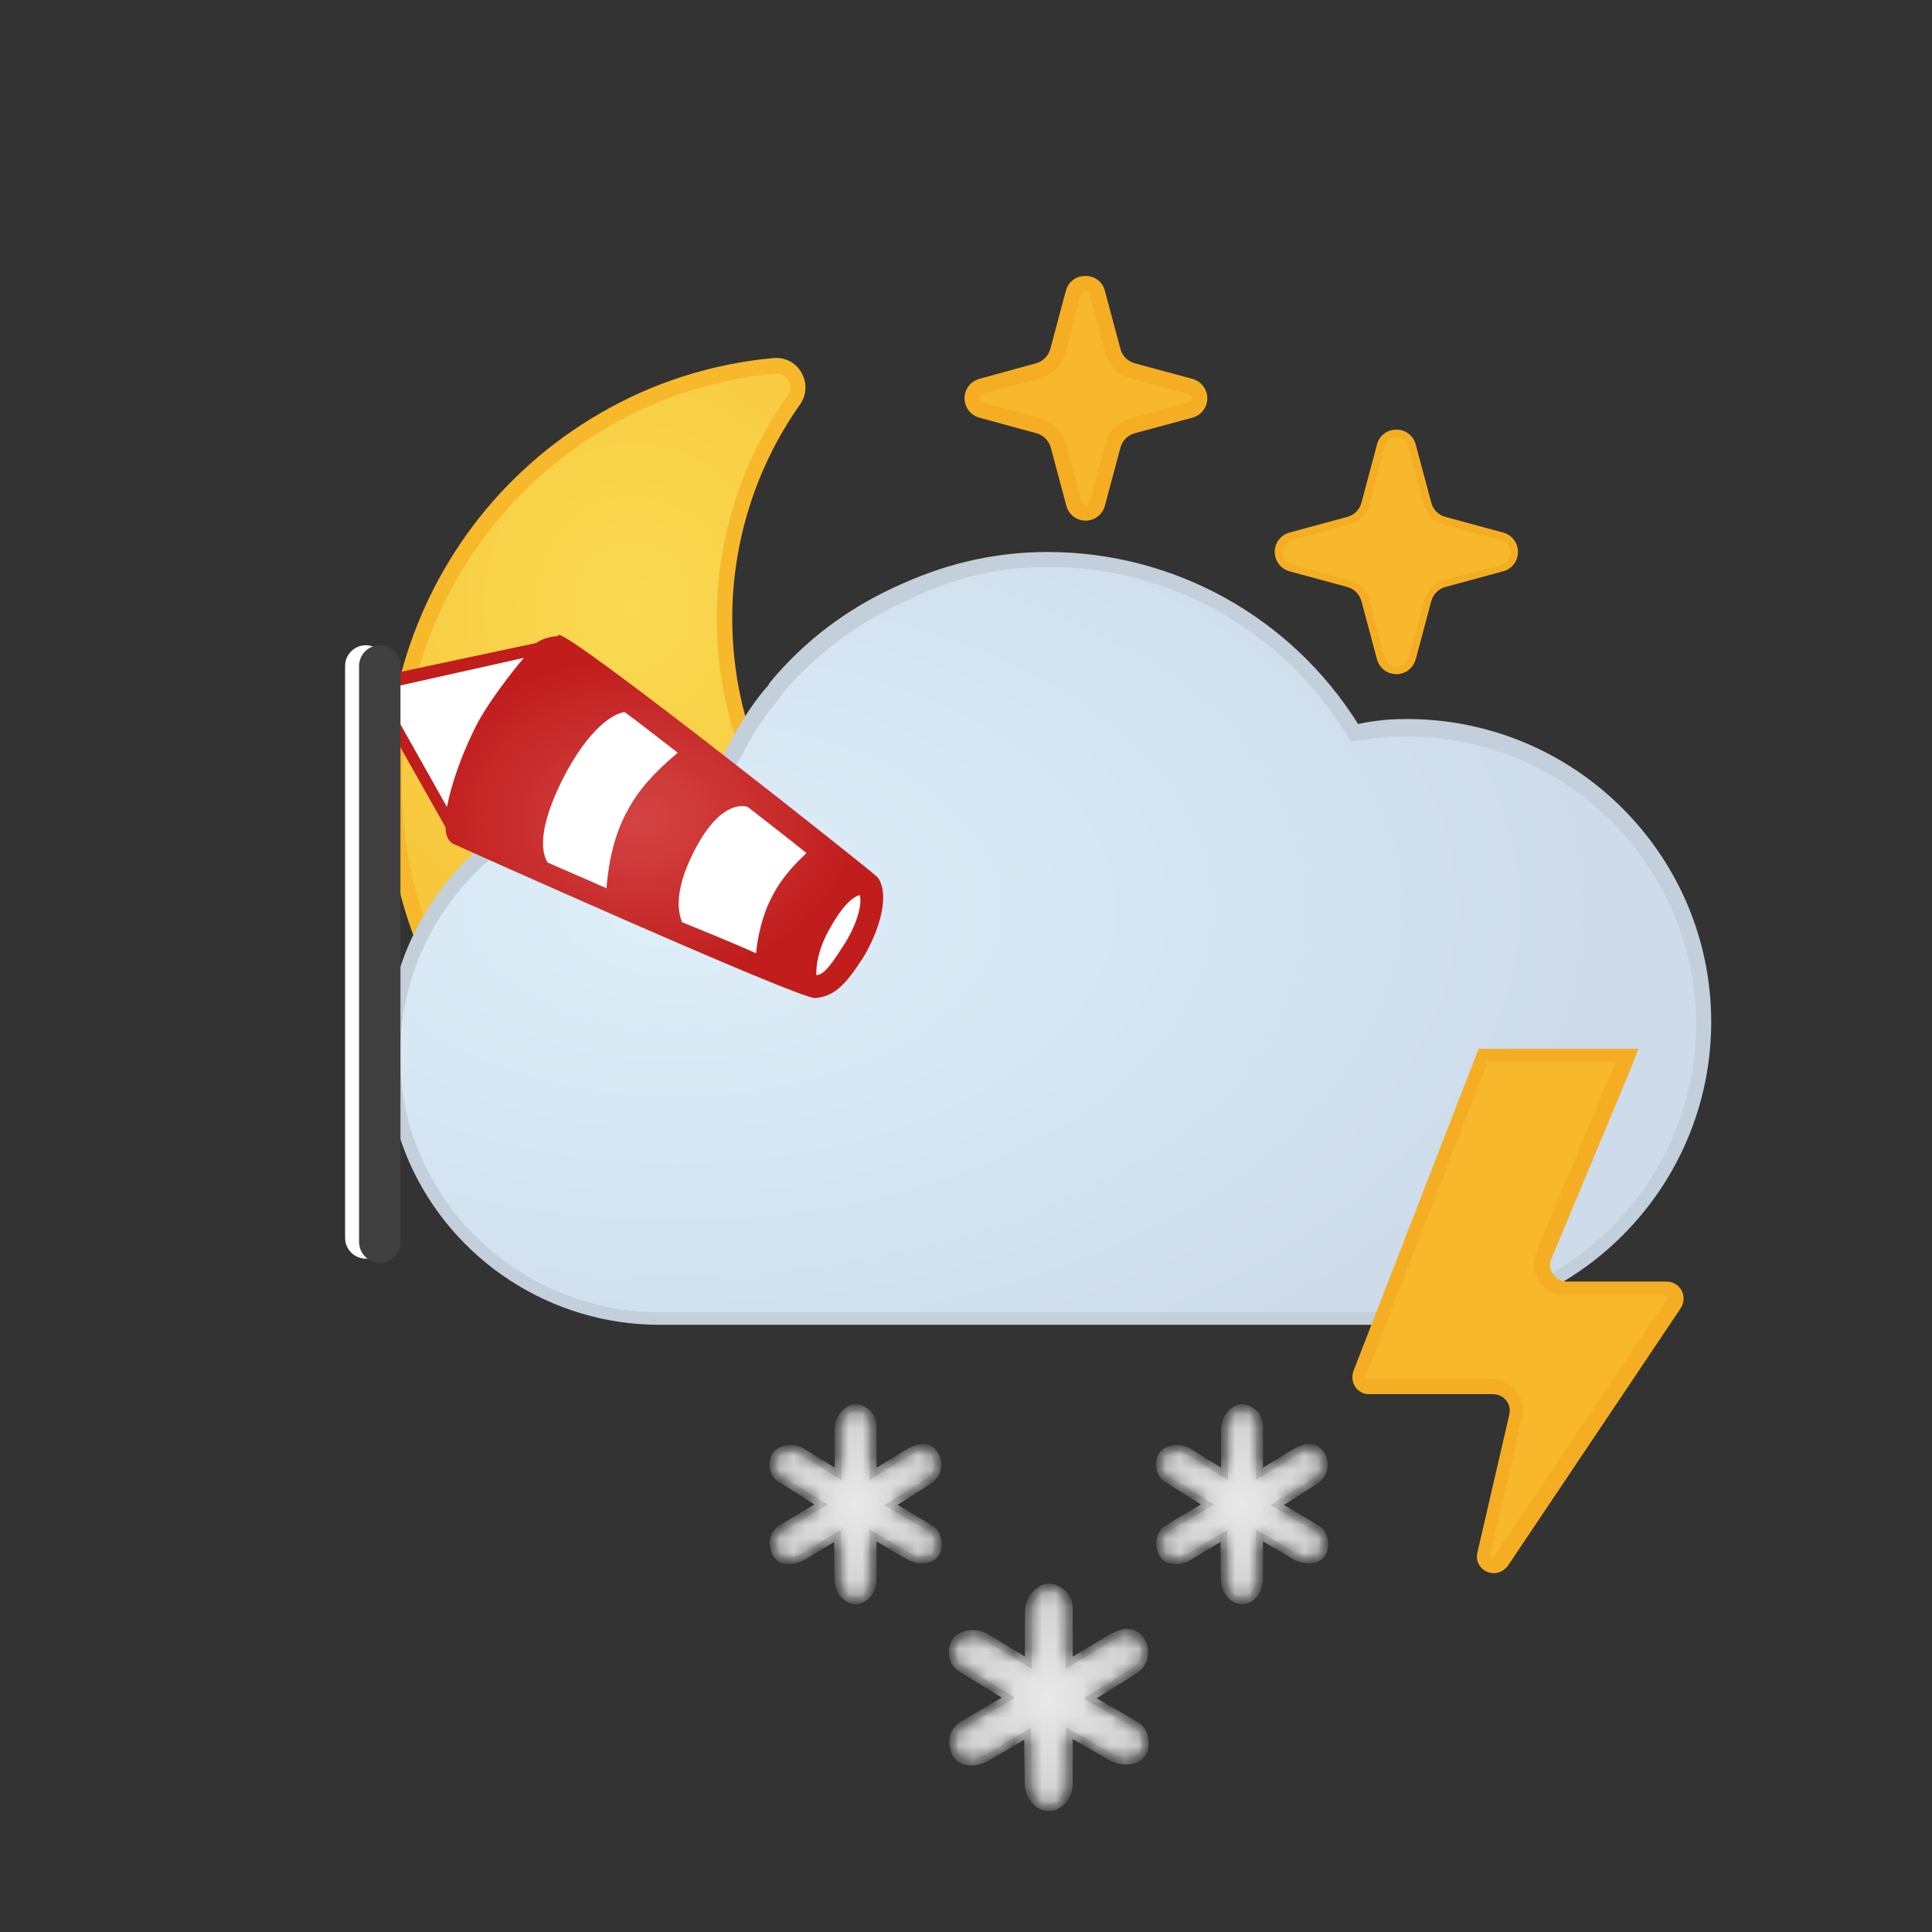<svg xmlns="http://www.w3.org/2000/svg" xmlns:xlink="http://www.w3.org/1999/xlink" width="140" height="140" viewBox="0 0 140 140" style="fill: none"><rect x="0" y="0" width="140" height="140" fill="#333333" stroke="none"/><path d="M56.256 26.525H56.105C51.755 26.913 47.543 28.257 43.765 30.461C34.362 35.917 28.571 46.009 28.58 56.926C28.593 73.786 42.196 87.443 58.962 87.431L59.024 87.394C68.843 87.38 78.045 82.575 83.705 74.506C84.056 74.008 84.086 73.352 83.786 72.822C83.487 72.329 82.948 72.034 82.374 72.051H82.295C81.467 72.131 80.664 72.175 79.783 72.175C74.124 72.188 68.601 70.428 63.984 67.136C51.721 58.398 48.827 41.319 57.517 28.989C57.866 28.491 57.897 27.834 57.596 27.305C57.321 26.823 56.811 26.525 56.259 26.525C56.258 26.525 56.257 26.525 56.256 26.525Z" style="fill-rule: evenodd; clip-rule: evenodd; fill: url(#paint0_radial_854_15288)" /><path d="M56.256 25.946H56.054C51.62 26.346 47.327 27.713 43.475 29.953C28.679 38.539 23.608 57.561 32.147 72.438C40.686 87.315 59.602 92.416 74.397 83.829C78.256 81.578 81.581 78.508 84.138 74.831C84.621 74.156 84.666 73.258 84.252 72.535C83.848 71.865 83.119 71.463 82.34 71.481H82.216C81.396 71.56 80.576 71.605 79.756 71.605C65.04 71.632 53.088 59.655 53.061 44.857C53.053 39.285 54.77 33.85 57.975 29.306C58.456 28.627 58.497 27.73 58.08 27.01C57.712 26.346 57.013 25.935 56.256 25.938V25.946ZM56.256 27.079C56.62 27.062 56.963 27.254 57.138 27.576C57.333 27.913 57.312 28.333 57.085 28.649C48.191 41.216 51.112 58.655 63.61 67.599C68.332 70.979 73.988 72.788 79.784 72.774C80.665 72.774 81.475 72.774 82.313 72.658H82.366C82.722 72.654 83.055 72.835 83.248 73.137C83.443 73.474 83.422 73.894 83.194 74.21C77.638 82.131 68.603 86.847 58.963 86.859C42.508 86.876 29.155 73.476 29.138 56.929C29.127 46.209 34.813 36.3 44.048 30.944C47.758 28.787 51.891 27.472 56.159 27.088H56.256V27.079Z" style="fill-rule: evenodd; clip-rule: evenodd; fill: #F7B82C" /><path d="M101.186 31.135C100.528 31.122 99.947 31.566 99.784 32.208L98.656 36.427C98.525 36.931 98.134 37.324 97.633 37.456L93.446 38.59C92.675 38.796 92.216 39.592 92.42 40.368C92.553 40.873 92.945 41.266 93.446 41.4L97.633 42.535C98.13 42.672 98.519 43.063 98.656 43.563L99.784 47.782C99.999 48.561 100.8 49.017 101.574 48.801C102.066 48.663 102.45 48.277 102.587 47.782L103.715 43.563C103.852 43.063 104.24 42.672 104.738 42.535L108.925 41.4C109.697 41.194 110.156 40.397 109.951 39.621C109.818 39.118 109.426 38.724 108.925 38.59L104.738 37.456C104.237 37.324 103.846 36.931 103.715 36.427L102.587 32.208C102.423 31.566 101.844 31.122 101.186 31.135ZM101.186 32.288C101.333 32.28 101.464 32.382 101.495 32.527L102.622 36.72C102.859 37.627 103.563 38.334 104.465 38.573L108.66 39.707C108.804 39.738 108.902 39.871 108.889 40.017C108.906 40.163 108.805 40.296 108.66 40.319L104.465 41.454C103.584 41.708 102.897 42.401 102.649 43.289L101.521 47.507C101.487 47.65 101.357 47.746 101.212 47.738C101.068 47.749 100.939 47.65 100.912 47.507L99.776 43.289C99.527 42.401 98.84 41.708 97.96 41.454L93.764 40.319C93.622 40.292 93.523 40.163 93.535 40.017C93.526 39.872 93.623 39.741 93.764 39.707L97.96 38.573C98.84 38.318 99.521 37.613 99.749 36.72L100.886 32.51C100.908 32.363 101.039 32.259 101.186 32.27" style="fill-rule: evenodd; clip-rule: evenodd; fill: #F5AE23" /><path d="M78.663 37.153C78.253 37.167 77.888 36.895 77.781 36.497L76.689 32.286C76.5 31.587 75.956 31.039 75.261 30.85L71.074 29.716C70.677 29.609 70.407 29.241 70.42 28.829C70.407 28.418 70.677 28.05 71.074 27.942L75.261 26.808C75.955 26.622 76.499 26.079 76.689 25.381L77.816 21.162C77.945 20.689 78.429 20.41 78.899 20.539C79.2 20.622 79.435 20.858 79.518 21.162L80.664 25.443C80.851 26.139 81.392 26.681 82.083 26.871L86.279 28.005C86.675 28.112 86.945 28.479 86.931 28.892C86.945 29.304 86.675 29.671 86.279 29.778L82.083 30.912C81.407 31.094 80.87 31.613 80.664 32.286L79.518 36.497C79.414 36.886 79.063 37.154 78.663 37.153Z" style="fill-rule: evenodd; clip-rule: evenodd; fill: #F7B82D" /><path d="M78.629 20C77.972 19.989 77.395 20.433 77.236 21.073L76.107 25.292C75.97 25.792 75.582 26.183 75.085 26.321L70.969 27.455C70.196 27.661 69.737 28.458 69.943 29.233C70.076 29.738 70.467 30.131 70.969 30.265L75.12 31.399C75.615 31.542 76.001 31.931 76.143 32.428L77.271 36.647C77.477 37.423 78.267 37.885 79.039 37.679C79.54 37.545 79.932 37.151 80.065 36.647L81.194 32.428C81.332 31.929 81.72 31.539 82.216 31.399L86.412 30.265C87.183 30.059 87.644 29.263 87.438 28.487C87.305 27.983 86.914 27.589 86.412 27.455L82.216 26.321C81.717 26.186 81.327 25.794 81.194 25.292L80.065 21.073C79.905 20.43 79.323 19.985 78.663 20H78.629ZM78.663 21.136C78.812 21.124 78.946 21.227 78.972 21.375L80.101 25.585C80.34 26.48 81.034 27.179 81.925 27.42L86.112 28.554C86.256 28.585 86.357 28.716 86.35 28.865C86.361 29.012 86.257 29.144 86.112 29.166L81.925 30.3C81.035 30.543 80.341 31.241 80.101 32.135L78.972 36.355C78.942 36.499 78.81 36.598 78.663 36.585C78.521 36.593 78.394 36.495 78.364 36.355L77.236 32.135C76.989 31.233 76.279 30.532 75.375 30.3L71.18 29.166C71.038 29.139 70.939 29.009 70.95 28.865C70.942 28.719 71.038 28.588 71.18 28.554L75.375 27.42C76.266 27.179 76.961 26.48 77.201 25.585L78.329 21.375C78.351 21.228 78.482 21.124 78.628 21.136H78.663Z" style="fill-rule: evenodd; clip-rule: evenodd; fill: #F5AE23" /><path d="M101.224 48.305C100.815 48.319 100.449 48.047 100.343 47.649L99.214 43.438C99.02 42.762 98.494 42.233 97.821 42.038L93.625 40.904C93.229 40.796 92.96 40.429 92.973 40.016C92.96 39.605 93.229 39.237 93.625 39.13L97.821 37.996C98.496 37.804 99.023 37.274 99.214 36.595L100.343 32.376C100.46 31.901 100.94 31.613 101.412 31.732C101.727 31.811 101.974 32.059 102.053 32.376L103.181 36.595C103.368 37.29 103.909 37.833 104.6 38.022L108.796 39.157C109.192 39.264 109.463 39.632 109.448 40.044C109.463 40.456 109.192 40.822 108.796 40.93L104.626 42.038C103.934 42.231 103.395 42.776 103.207 43.473L102.079 47.684C101.962 48.059 101.614 48.31 101.224 48.305Z" style="fill-rule: evenodd; clip-rule: evenodd; fill: #F7B82D" /><path d="M65.722 42.709C62.273 44.154 59.279 46.322 56.738 49.122C56.556 49.393 56.376 49.572 56.194 49.754L56.104 49.935C55.286 50.93 54.47 52.103 53.744 53.368L53.654 53.548C53.472 53.909 53.291 54.181 53.109 54.542C52.656 55.444 52.292 56.258 51.93 57.07L51.748 57.522L51.294 57.432C50.114 57.161 49.026 57.071 47.846 57.071C37.229 57.071 28.519 65.741 28.519 76.309C28.519 78.928 29.064 81.548 30.152 83.987C33.237 91.032 40.134 95.547 47.846 95.547V95.457H102.018C113.903 95.457 123.521 85.882 123.521 74.051C123.521 62.219 113.903 52.645 102.018 52.645C100.929 52.645 99.749 52.825 98.569 53.006L98.207 53.096L98.025 52.825C93.215 45.148 85.05 40.541 75.975 40.541C72.527 40.541 69.08 41.264 65.722 42.709Z" style="fill-rule: evenodd; clip-rule: evenodd; fill: url(#paint1_radial_854_15288)" /><path d="M75.908 40C72.368 40 68.921 40.723 65.473 42.258C61.935 43.793 58.849 45.961 56.309 48.851C56.127 49.032 55.946 49.303 55.764 49.484L55.674 49.665C54.767 50.658 53.95 51.923 53.224 53.187L53.133 53.368C52.952 53.729 52.772 54.091 52.59 54.362C52.136 55.265 51.774 56.078 51.41 56.89C50.14 56.619 49.05 56.529 47.872 56.529C36.892 56.529 28 65.381 28 76.311C28 79.02 28.544 81.639 29.634 84.168C32.809 91.393 39.978 96 47.781 96H101.951C114.11 96 124 86.155 124 74.051C124 61.948 114.111 52.103 101.951 52.103C100.772 52.103 99.683 52.193 98.412 52.464C93.602 44.786 85.162 40 75.908 40ZM75.908 41.082C84.799 41.082 92.784 45.598 97.503 53.095L97.866 53.727L98.592 53.638C99.772 53.457 100.86 53.367 101.949 53.367C113.472 53.367 122.909 62.76 122.909 74.231C122.909 85.703 113.472 95.096 101.949 95.096H47.779C40.339 95.096 33.532 90.669 30.538 83.895C29.451 81.546 28.997 79.017 28.997 76.398C28.997 66.101 37.435 57.701 47.779 57.701C48.868 57.701 49.957 57.791 51.137 58.062L52.045 58.243L52.407 57.431C52.679 56.618 53.132 55.804 53.587 54.992C53.769 54.721 53.95 54.359 54.131 53.998L54.222 53.817C54.947 52.553 55.763 51.469 56.581 50.475L56.672 50.294C56.853 50.113 56.944 49.934 57.125 49.753C59.575 47.043 62.569 44.875 65.926 43.43C69.193 41.805 72.55 41.082 75.908 41.082Z" style="fill-rule: evenodd; clip-rule: evenodd; fill: #C3CFDA" /><mask id="path-9-inside-1_854_15288" style="fill: white"><path d="M91.272 106.795V103.329C91.272 102.924 91.084 102.539 90.766 102.298C90.217 101.883 89.783 101.934 89.368 102.251C88.952 102.568 88.731 103.059 88.731 103.582C88.731 104.69 88.731 106.795 88.731 106.795L86.197 105.225C85.81 104.985 85.346 104.884 84.907 104.991C84.491 105.09 84.223 105.312 84.09 105.643C83.882 106.155 84.044 106.824 84.491 107.132L87.49 109.02L84.639 110.726C84.207 110.983 83.964 111.485 84.036 111.993C84.129 112.659 84.451 113.077 85.14 113.095C85.518 113.105 85.89 112.986 86.215 112.791C86.965 112.34 88.683 111.308 88.683 111.308L88.719 114.484C88.725 115.041 88.996 115.576 89.468 115.847C89.821 116.051 90.175 116.051 90.529 115.847C91.002 115.574 91.272 115.033 91.272 114.473V111.269L93.829 112.764C94.201 112.982 94.634 113.087 95.058 113.019C95.481 112.951 95.789 112.754 95.929 112.344C96.111 111.81 95.939 111.092 95.475 110.787L92.57 109.059L95.302 107.319C95.903 106.912 96.083 106.274 95.893 105.711C95.703 105.147 95.214 104.719 94.542 104.923C94.287 105.001 94.071 105.077 93.849 105.221L91.272 106.795Z" />

</mask><path d="M91.272 106.795V103.329C91.272 102.924 91.084 102.539 90.766 102.298C90.217 101.883 89.783 101.934 89.368 102.251C88.952 102.568 88.731 103.059 88.731 103.582C88.731 104.69 88.731 106.795 88.731 106.795L86.197 105.225C85.81 104.985 85.346 104.884 84.907 104.991C84.491 105.09 84.223 105.312 84.09 105.643C83.882 106.155 84.044 106.824 84.491 107.132L87.49 109.02L84.639 110.726C84.207 110.983 83.964 111.485 84.036 111.993C84.129 112.659 84.451 113.077 85.14 113.095C85.518 113.105 85.89 112.986 86.215 112.791C86.965 112.34 88.683 111.308 88.683 111.308L88.719 114.484C88.725 115.041 88.996 115.576 89.468 115.847C89.821 116.051 90.175 116.051 90.529 115.847C91.002 115.574 91.272 115.033 91.272 114.473V111.269L93.829 112.764C94.201 112.982 94.634 113.087 95.058 113.019C95.481 112.951 95.789 112.754 95.929 112.344C96.111 111.81 95.939 111.092 95.475 110.787L92.57 109.059L95.302 107.319C95.903 106.912 96.083 106.274 95.893 105.711C95.703 105.147 95.214 104.719 94.542 104.923C94.287 105.001 94.071 105.077 93.849 105.221L91.272 106.795Z" style="fill: url(#paint2_radial_854_15288); stroke: #C2C2C2; stroke-width: 0.5; stroke-miterlimit: 10; mask: url(#path-9-inside-1_854_15288)" /><mask id="path-10-inside-2_854_15288" style="fill: white"><path d="M63.272 106.795V103.329C63.272 102.924 63.084 102.539 62.766 102.298C62.217 101.883 61.783 101.934 61.368 102.251C60.952 102.568 60.731 103.059 60.731 103.582C60.731 104.69 60.731 106.795 60.731 106.795L58.197 105.225C57.81 104.985 57.346 104.884 56.907 104.991C56.491 105.09 56.223 105.312 56.09 105.643C55.882 106.155 56.044 106.824 56.491 107.132L59.49 109.02L56.639 110.726C56.207 110.983 55.964 111.485 56.036 111.993C56.13 112.659 56.451 113.077 57.14 113.095C57.518 113.105 57.89 112.986 58.215 112.791C58.965 112.34 60.683 111.308 60.683 111.308L60.719 114.484C60.725 115.041 60.996 115.576 61.468 115.847C61.821 116.051 62.175 116.051 62.529 115.847C63.002 115.574 63.272 115.033 63.272 114.473V111.269L65.829 112.764C66.201 112.982 66.634 113.087 67.058 113.019C67.481 112.951 67.789 112.754 67.929 112.344C68.111 111.81 67.939 111.092 67.475 110.787L64.57 109.059L67.302 107.319C67.903 106.912 68.083 106.274 67.893 105.711C67.703 105.147 67.214 104.719 66.542 104.923C66.287 105.001 66.071 105.077 65.849 105.221L63.272 106.795Z" />

</mask><path d="M63.272 106.795V103.329C63.272 102.924 63.084 102.539 62.766 102.298C62.217 101.883 61.783 101.934 61.368 102.251C60.952 102.568 60.731 103.059 60.731 103.582C60.731 104.69 60.731 106.795 60.731 106.795L58.197 105.225C57.81 104.985 57.346 104.884 56.907 104.991C56.491 105.09 56.223 105.312 56.09 105.643C55.882 106.155 56.044 106.824 56.491 107.132L59.49 109.02L56.639 110.726C56.207 110.983 55.964 111.485 56.036 111.993C56.13 112.659 56.451 113.077 57.14 113.095C57.518 113.105 57.89 112.986 58.215 112.791C58.965 112.34 60.683 111.308 60.683 111.308L60.719 114.484C60.725 115.041 60.996 115.576 61.468 115.847C61.821 116.051 62.175 116.051 62.529 115.847C63.002 115.574 63.272 115.033 63.272 114.473V111.269L65.829 112.764C66.201 112.982 66.634 113.087 67.058 113.019C67.481 112.951 67.789 112.754 67.929 112.344C68.111 111.81 67.939 111.092 67.475 110.787L64.57 109.059L67.302 107.319C67.903 106.912 68.083 106.274 67.893 105.711C67.703 105.147 67.214 104.719 66.542 104.923C66.287 105.001 66.071 105.077 65.849 105.221L63.272 106.795Z" style="fill: url(#paint3_radial_854_15288); stroke: #C2C2C2; stroke-width: 0.5; stroke-miterlimit: 10; mask: url(#path-10-inside-2_854_15288)" /><mask id="path-11-inside-3_854_15288" style="fill: white"><path d="M77.484 120.48V116.519C77.484 116.056 77.265 115.616 76.894 115.341C76.253 114.866 75.747 114.925 75.263 115.287C74.778 115.649 74.519 116.211 74.519 116.808C74.519 118.075 74.519 120.48 74.519 120.48L71.564 118.686C71.111 118.411 70.571 118.296 70.058 118.418C69.573 118.531 69.261 118.785 69.105 119.163C68.862 119.749 69.051 120.513 69.573 120.865L73.072 123.023L69.746 124.972C69.242 125.266 68.958 125.839 69.042 126.42C69.151 127.182 69.526 127.659 70.331 127.68C70.771 127.692 71.205 127.556 71.585 127.332C72.459 126.817 74.463 125.637 74.463 125.637L74.505 129.267C74.512 129.904 74.829 130.515 75.379 130.825C75.792 131.058 76.204 131.058 76.617 130.825C77.169 130.513 77.484 129.895 77.484 129.255V125.593L80.467 127.302C80.901 127.551 81.407 127.671 81.901 127.593C82.395 127.516 82.754 127.29 82.917 126.822C83.129 126.211 82.929 125.39 82.388 125.043L78.999 123.068L82.185 121.079C82.887 120.614 83.096 119.885 82.875 119.241C82.654 118.597 82.082 118.108 81.299 118.34C81.001 118.43 80.749 118.517 80.491 118.681L77.484 120.48Z" />

</mask><path d="M77.484 120.48V116.519C77.484 116.056 77.265 115.616 76.894 115.341C76.253 114.866 75.747 114.925 75.263 115.287C74.778 115.649 74.519 116.211 74.519 116.808C74.519 118.075 74.519 120.48 74.519 120.48L71.564 118.686C71.111 118.411 70.571 118.296 70.058 118.418C69.573 118.531 69.261 118.785 69.105 119.163C68.862 119.749 69.051 120.513 69.573 120.865L73.072 123.023L69.746 124.972C69.242 125.266 68.958 125.839 69.042 126.42C69.151 127.182 69.526 127.659 70.331 127.68C70.771 127.692 71.205 127.556 71.585 127.332C72.459 126.817 74.463 125.637 74.463 125.637L74.505 129.267C74.512 129.904 74.829 130.515 75.379 130.825C75.792 131.058 76.204 131.058 76.617 130.825C77.169 130.513 77.484 129.895 77.484 129.255V125.593L80.467 127.302C80.901 127.551 81.407 127.671 81.901 127.593C82.395 127.516 82.754 127.29 82.917 126.822C83.129 126.211 82.929 125.39 82.388 125.043L78.999 123.068L82.185 121.079C82.887 120.614 83.096 119.885 82.875 119.241C82.654 118.597 82.082 118.108 81.299 118.34C81.001 118.43 80.749 118.517 80.491 118.681L77.484 120.48Z" style="fill: url(#paint4_radial_854_15288); stroke: #C2C2C2; stroke-width: 0.5; stroke-miterlimit: 10; mask: url(#path-11-inside-3_854_15288)" /><defs><radialGradient id="paint0_radial_854_15288" cx="0" cy="0" r="1" gradientUnits="userSpaceOnUse" gradientTransform="translate(45.89 43.837) scale(42.973 47.233)"><stop offset="0" style="stop-color: #F9DA52" /><stop offset="1" style="stop-color: #F6B82B" />


</radialGradient><radialGradient id="paint1_radial_854_15288" cx="0" cy="0" r="1" gradientUnits="userSpaceOnUse" gradientTransform="translate(49.033 65.823) scale(67.809 39.261)"><stop offset="0" style="stop-color: #DDEFF9" /><stop offset="1" style="stop-color: #CDDBEA" />


</radialGradient><radialGradient id="paint2_radial_854_15288" cx="0" cy="0" r="1" gradientUnits="userSpaceOnUse" gradientTransform="translate(90 109) rotate(90) scale(7 6)"><stop offset="0" style="stop-color: #E9E9E9" /><stop offset="1" style="stop-color: #CFCFCF" />


</radialGradient><radialGradient id="paint3_radial_854_15288" cx="0" cy="0" r="1" gradientUnits="userSpaceOnUse" gradientTransform="translate(62 109) rotate(90) scale(7 6)"><stop offset="0" style="stop-color: #E9E9E9" /><stop offset="1" style="stop-color: #CFCFCF" />


</radialGradient><radialGradient id="paint4_radial_854_15288" cx="0" cy="0" r="1" gradientUnits="userSpaceOnUse" gradientTransform="translate(76 123) rotate(90) scale(8 7)"><stop offset="0" style="stop-color: #E9E9E9" /><stop offset="1" style="stop-color: #CFCFCF" />


</radialGradient>





</defs><svg xmlns="http://www.w3.org/2000/svg" width="140" height="140" viewBox="0 0 140 140" style="fill: none"><path d="M108.167 113.537C107.982 113.537 107.704 113.445 107.611 113.259C107.518 113.073 107.426 112.889 107.518 112.703L109.834 102.693C109.926 102.137 109.834 101.581 109.463 101.21C109.094 100.747 108.63 100.562 108.074 100.562H99.092C98.906 100.562 98.629 100.469 98.535 100.283C98.443 100.098 98.351 99.82 98.443 99.635L106.87 77.946L107.426 76.556H117.798L117.335 77.484L111.686 91.016C111.501 91.571 111.501 92.22 111.871 92.683C112.241 93.147 112.705 93.425 113.354 93.425H120.576C120.854 93.425 121.039 93.518 121.225 93.796C121.317 93.981 121.317 94.26 121.225 94.537L108.723 113.166C108.537 113.445 108.353 113.537 108.167 113.537Z" style="fill-rule: evenodd; clip-rule: evenodd; fill: #F7B82C" /><path d="M118.724 76H107.148L106.5 77.669L98.073 99.356C97.794 100.19 98.35 101.024 99.183 101.024H108.167C109 101.024 109.556 101.766 109.37 102.507L107.055 112.517C106.87 113.351 107.518 114 108.259 114C108.63 114 109 113.814 109.279 113.444L121.78 94.815C122.336 93.98 121.78 92.868 120.761 92.868H113.538C112.704 92.868 112.056 91.941 112.427 91.201L118.076 77.669L118.724 76ZM117.057 77.02L116.964 77.206L111.315 90.738C111.038 91.478 111.13 92.22 111.501 92.869C111.965 93.517 112.612 93.888 113.445 93.888H120.669C120.669 93.888 120.761 93.888 120.761 93.981V94.166L108.259 112.796L108.167 112.889C108.074 112.889 108.074 112.889 107.981 112.796V112.703L110.297 102.693C110.482 102.044 110.297 101.303 109.834 100.747C109.37 100.191 108.722 99.913 108.074 99.913H99.091C98.998 99.913 98.998 99.913 98.998 99.82V99.635L107.426 77.946L107.796 76.928H117.057V77.02Z" style="fill-rule: evenodd; clip-rule: evenodd; fill: #F5AE23" /></svg><svg xmlns="http://www.w3.org/2000/svg" width="140" height="140" viewBox="0 0 140 140" style="fill: none"><path d="M26.507 48.258V89.705" style="stroke: white; stroke-width: 3; stroke-linecap: round" /><path d="M28.027 49.437L39.381 47.178L63.305 64.269C63.305 64.269 63.102 67.116 62.392 69.08C61.683 70.946 58.642 71.536 58.642 71.536L33.096 60.732L28.027 51.892V49.437Z" style="fill-rule: evenodd; clip-rule: evenodd; fill: white" /><path d="M40.395 46.098C40.496 46.098 40.496 46.098 40.395 46.098C40.192 46.098 39.381 46.196 38.874 46.589L28.738 48.75V49.732L37.961 47.67C37.05 48.75 35.124 51.206 34.313 52.973C33.399 54.84 32.69 56.902 32.387 58.474L28.738 51.991V53.661L32.286 59.947C32.286 60.535 32.488 60.929 32.792 61.125C32.996 61.223 57.73 72.322 59.046 72.322C60.467 72.224 61.278 71.34 62.494 69.474C63.71 67.51 64.521 64.858 63.608 63.582C63.508 63.384 41.713 46.098 40.496 46L40.395 46.098ZM39.685 62.5C39.381 62.009 38.773 60.534 40.699 56.607C42.726 52.58 44.551 51.696 45.261 51.598C46.477 52.481 47.695 53.464 49.113 54.544C48.2 55.33 46.578 56.705 45.565 58.571C44.247 60.831 44.044 63.384 43.943 64.366C42.423 63.678 41.003 63.089 39.685 62.5ZM49.417 66.823C49.214 66.234 48.708 64.76 50.329 61.617C52.357 57.689 54.181 58.474 54.181 58.474C55.702 59.653 57.221 60.833 58.439 61.815C57.729 62.501 56.716 63.483 56.006 64.858C55.195 66.332 54.891 68.002 54.789 69.081C53.27 68.393 51.343 67.609 49.417 66.823ZM60.06 67.41C60.973 65.741 61.683 65.054 62.291 64.857C62.494 65.349 62.19 66.92 61.074 68.59C59.959 70.358 59.554 70.653 59.148 70.653C59.148 69.965 59.25 68.884 60.06 67.41ZM28.738 49.732V51.991V49.732Z" style="fill-rule: evenodd; clip-rule: evenodd; fill: url(#paint0_radial_854_17877)" /><path d="M27.52 48.258V90" style="stroke: #404040; stroke-width: 3; stroke-linecap: round" /><defs><radialGradient id="paint0_radial_854_17877" cx="0" cy="0" r="1" gradientUnits="userSpaceOnUse" gradientTransform="translate(46.369 59.313) scale(15.782 11.758)"><stop offset="0" style="stop-color: #D44444" /><stop offset="1" style="stop-color: #C11D1D" />
            
            
        </radialGradient>
        
    </defs></svg></svg>